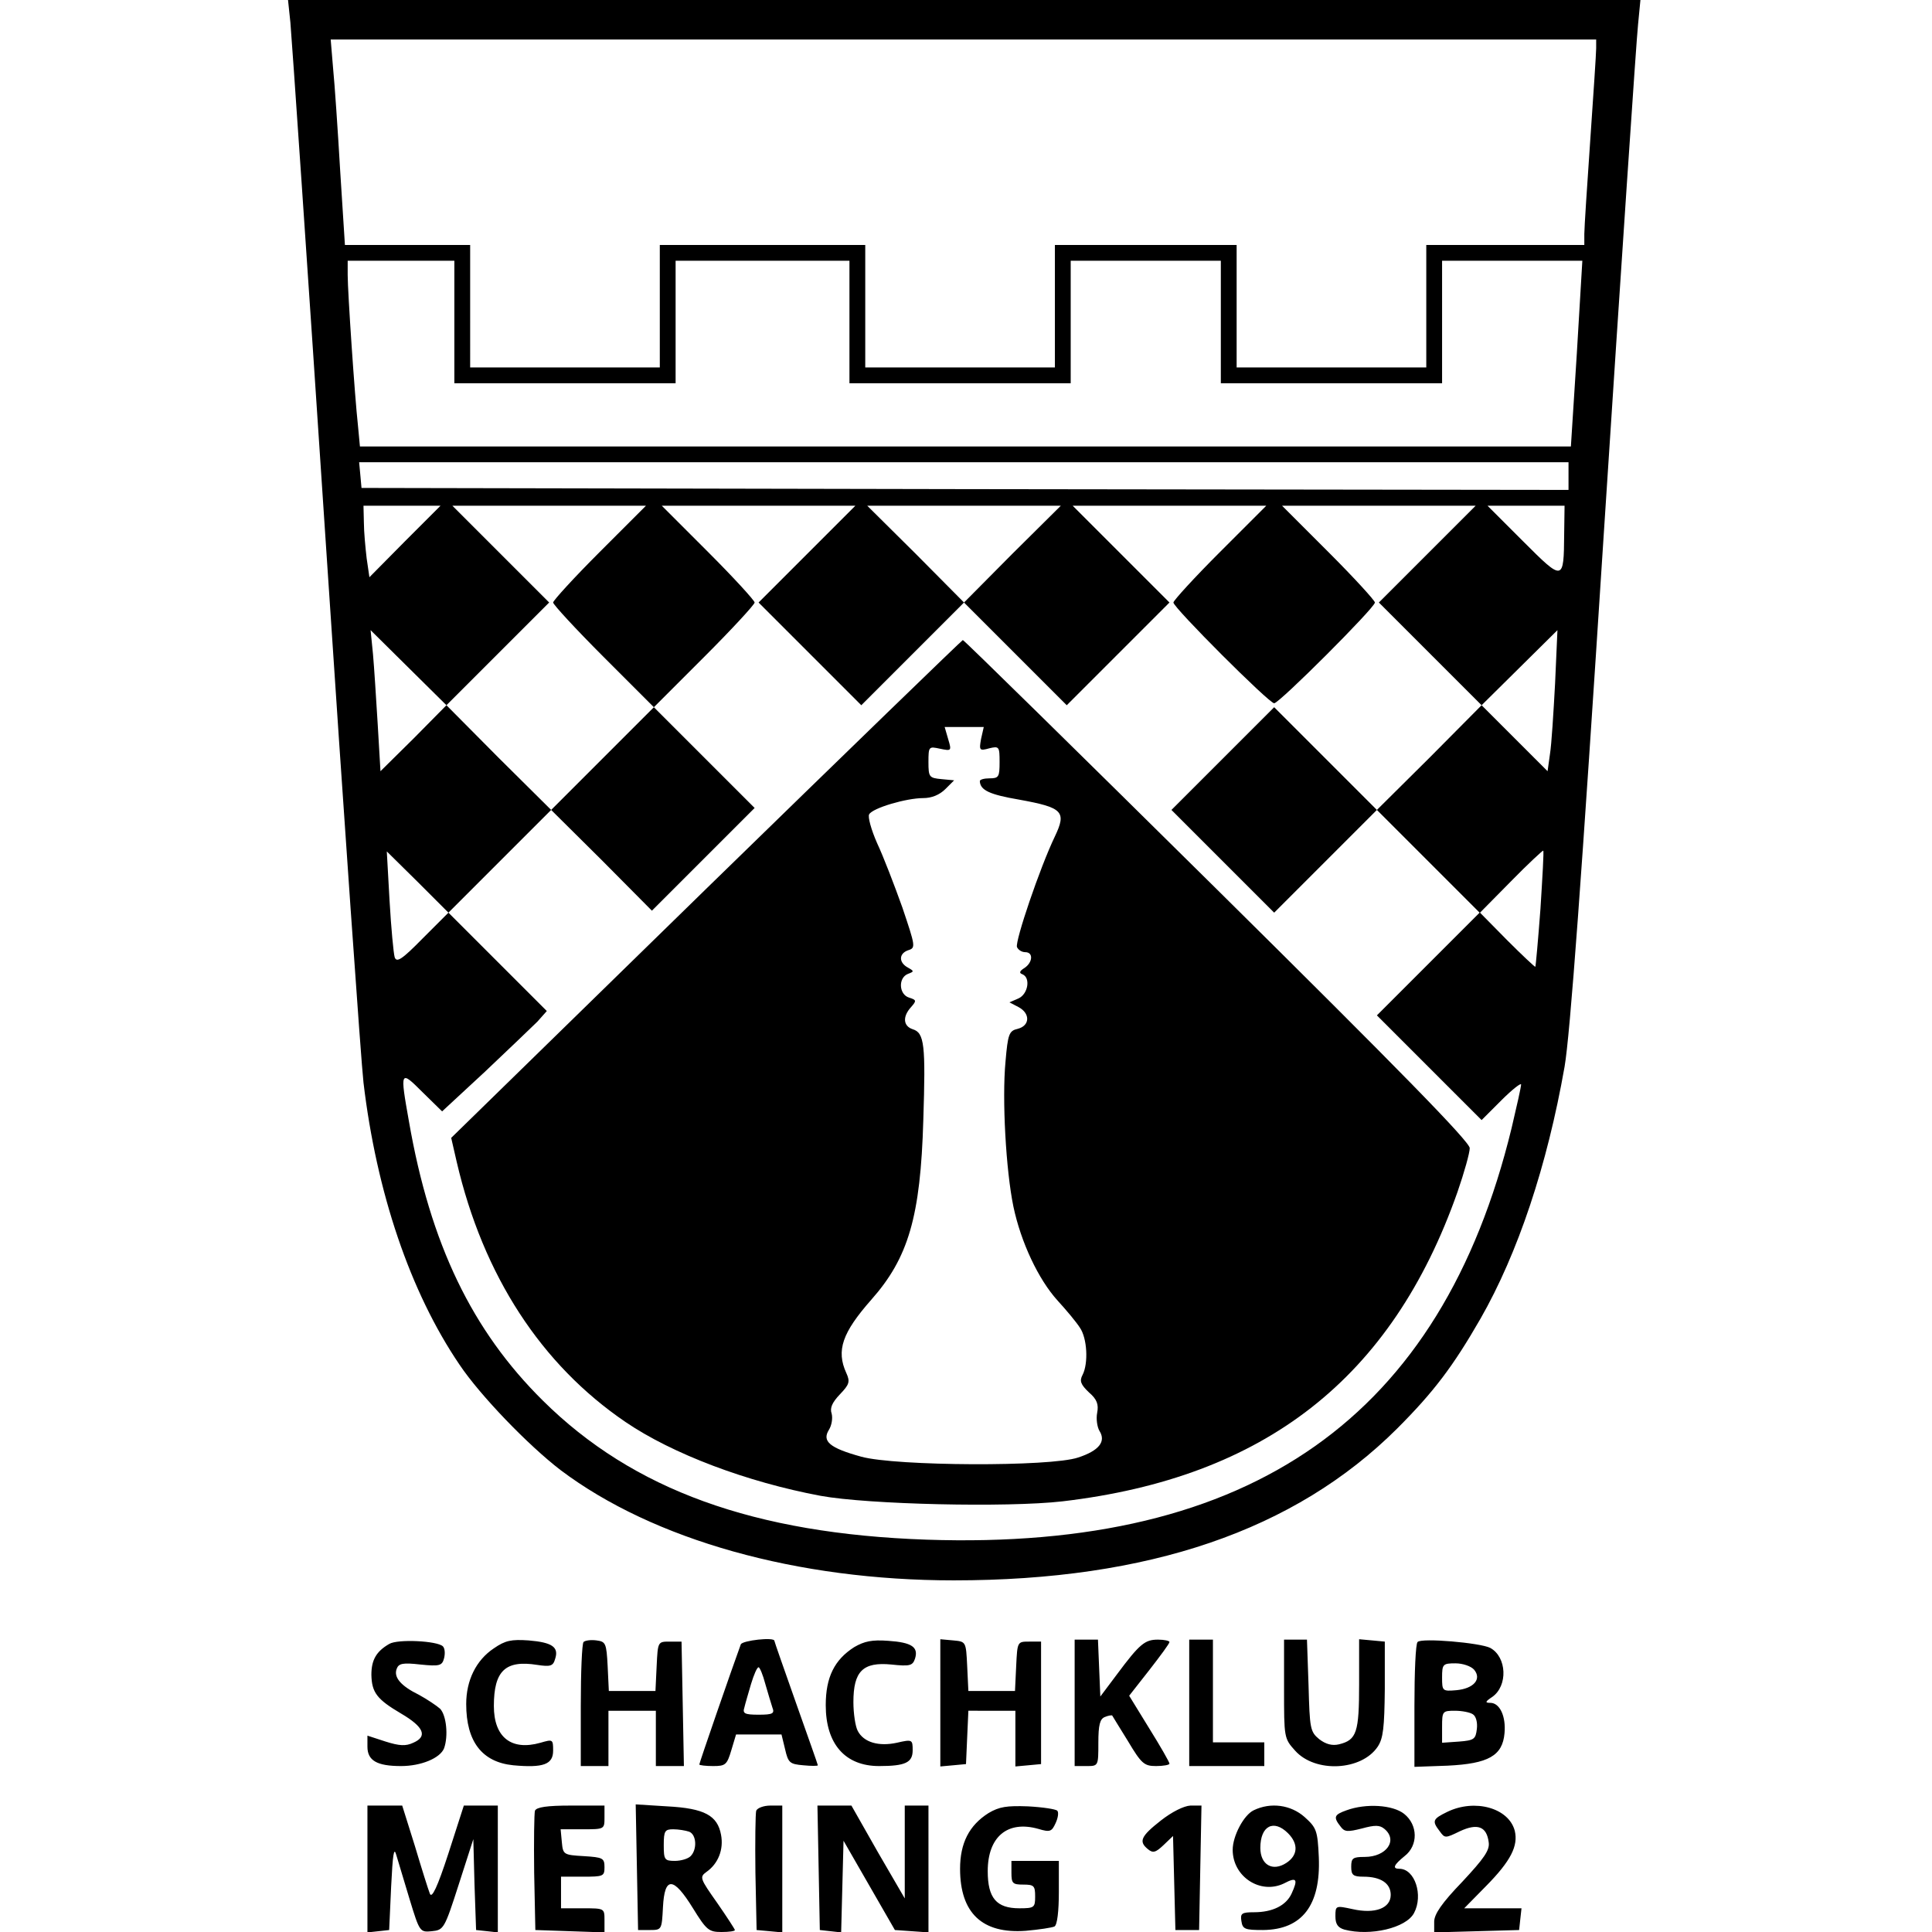 <svg version="1" xmlns="http://www.w3.org/2000/svg" width="652" height="652" viewBox="0 0 489 489"><path d="M73.5 5.7c.3 3.2 4.4 62.7 9 132.3 4.6 69.6 8.9 130.8 9.5 136 3.3 27.8 11.8 53 24.3 71.4 5.3 7.9 17.5 20.5 25.6 26.7 23.5 17.7 59.9 27.9 99.5 27.9 49.3 0 86.3-12.6 112.2-38.4 9.3-9.3 14.2-15.8 21.1-27.8 9.5-16.6 16.9-38.8 21.3-63.8 1.4-8.1 4.3-47.6 9.9-134.5 4.4-67.7 8.3-125.8 8.7-129.3l.6-6.2H72.9l.6 5.7zM404 12.2c0 1.3-.7 11.7-1.5 23.3-.8 11.5-1.5 22.2-1.5 23.7V62h-40v31h-48V62h-46v31h-48V62h-52v31h-48V62H87.3l-1.2-18.8c-.6-10.3-1.4-22-1.8-26l-.6-7.2H404v2.2zM115 81.5V97h56V66h44v31h56V66h38v31h56V66h35.5l-1.4 23.5-1.5 23.5H91.1l-.5-5.3c-.8-7.2-2.6-33.8-2.6-38.1V66h27v15.5zm282 39v3.5l-152.7-.2-152.8-.3-.3-3.3-.3-3.2H397v3.5zM102.5 137l-9 9.1-.7-4.8c-.3-2.6-.7-6.7-.7-9.1L92 128h19.5l-9 9zm49.2 2.8c-6.4 6.4-11.7 12.2-11.7 12.7s5.7 6.7 12.7 13.7l12.8 12.8-13 13-13 13 12.8 12.7 12.7 12.8 13-13 13-13-12.7-12.7-12.8-12.8 12.8-12.8c7-7 12.7-13.2 12.7-13.7s-5.3-6.3-11.7-12.7L167.5 128h49l-12.3 12.3-12.2 12.2 13 13 13 13 13-13 13-13 13 13 13 13 13-13 13-13-12.2-12.2-12.3-12.3h49l-11.8 11.8c-6.4 6.4-11.7 12.2-11.7 12.7 0 1.3 24.2 25.5 25.5 25.5 1.3 0 25.5-24.2 25.5-25.5 0-.5-5.3-6.3-11.7-12.7L324.5 128h49l-12.3 12.3-12.2 12.2 13 13 13 13 9.6-9.5 9.6-9.5-.6 13.5c-.4 7.4-.9 15.5-1.3 17.9l-.6 4.3-8.3-8.3-8.4-8.4-13.2 13.3-13.3 13.2 13 13 13 13-13 13-13 13 13.2 13.2 13.3 13.3 5-5c2.7-2.7 5-4.5 5-4 0 .6-1.1 5.5-2.4 11-17.8 73.2-65.8 107-148.1 104.2-43.6-1.5-74.3-12.6-97.1-35.2-17.9-17.7-28.5-39.6-33.9-70.7-2.3-12.9-2.2-13 3.4-7.4l5 4.9 10.8-10c5.9-5.6 11.9-11.3 13.3-12.7l2.4-2.7-12.4-12.4-12.5-12.5 13-13 13-13-13.3-13.2-13.2-13.3-8.3 8.4-8.4 8.3-.7-11.9c-.4-6.5-.9-14.5-1.2-17.8l-.6-6 9.6 9.5 9.6 9.5 13-13 13-13-12.2-12.2-12.3-12.3h49l-11.8 11.8zm104.5.4L244 152.5l-12.2-12.3-12.3-12.2h49l-12.3 12.2zm139.7-5c-.1 12-.2 12-10.4 1.8l-9-9H396l-.1 7.2zm-6 94.8c-.6 8-1.2 14.6-1.3 14.7-.1.1-3.3-2.9-7.1-6.7l-6.9-7 7.9-8c4.3-4.4 8-7.8 8.1-7.7.2.1-.2 6.7-.7 14.7zM107 237.5c-5.3 5.4-6.6 6.2-7.1 4.8-.3-1-.9-7.4-1.3-14.3l-.7-12.5 7.8 7.7 7.8 7.8-6.5 6.5z"/><path d="M178.7 225l-64.5 63 1.4 6.1c6.7 28.8 21.4 51.3 42.7 65.8 11.9 8.1 30.7 15.2 49.4 18.7 12 2.2 47.3 3 61.2 1.4 51.2-6 83.4-31.1 100-78.3 1.7-4.9 3.1-9.9 3.1-11.1 0-1.6-17.6-19.6-63.9-65.4-35.2-34.8-64.1-63.2-64.4-63.2-.2 0-29.5 28.4-65 63zm69.6-37.9c-.5 2.8-.4 3 2.1 2.3 2.5-.6 2.6-.4 2.6 3.5 0 3.7-.2 4.1-2.5 4.1-1.4 0-2.5.3-2.5.7.1 2.3 2.4 3.4 10 4.7 11 2 12 3 9 9.3-3.8 7.9-10.1 26.5-9.6 28 .3.7 1.2 1.3 2.1 1.3 2.1 0 1.9 2.6-.2 4-1.3.8-1.4 1.3-.5 1.6 2.1.9 1.4 5-1 6.1l-2.3 1 2.3 1.2c3 1.6 2.9 4.7-.2 5.5-2.2.5-2.5 1.3-3.1 8.3-.9 9.5.1 27.5 2 36.7 1.9 9 6.3 18.4 11.2 23.8 2.2 2.4 4.7 5.4 5.6 6.8 1.9 2.7 2.2 9.1.7 12-.8 1.5-.5 2.4 1.6 4.4 2.1 1.8 2.5 3.1 2.1 5.2-.3 1.5 0 3.6.6 4.6 1.7 2.7-.2 5-5.4 6.7-7 2.4-46.2 2.2-54.9-.2-8-2.2-10-3.9-8.2-6.8.7-1.1 1-2.9.7-4.1-.5-1.4.1-2.8 2.1-4.9 2.4-2.5 2.6-3.2 1.6-5.4-2.6-5.7-1-10.2 6.3-18.5 9.4-10.6 12.5-21 13.2-45.6.6-18.9.3-22-2.7-22.9-2.4-.8-2.6-3.2-.4-5.6 1.4-1.6 1.4-1.8-.5-2.4-2.6-.8-2.8-5-.3-6 1.6-.6 1.6-.7 0-1.6-2.4-1.3-2.3-3.6.1-4.4 1.9-.6 1.8-1-1.5-10.8-2-5.6-4.8-12.9-6.4-16.3-1.5-3.4-2.4-6.7-2-7.3.9-1.6 9.4-4.1 13.7-4.1 2.1 0 4.1-.8 5.6-2.3l2.2-2.2-3.2-.3c-3.1-.3-3.3-.5-3.3-4.3 0-4 .1-4 2.9-3.4 2.9.6 3 .6 2.1-2.4l-.9-3.1h9.9l-.7 3.1zM309.5 192l-13 13 13 13 13 13 13-13 13-13-13-13-13-13-13 13zM98.5 416.1c-3.3 1.9-4.5 4.1-4.5 7.8.1 4.5 1.4 6.2 7.5 9.8 5.8 3.4 6.8 5.8 3.1 7.4-1.9.9-3.5.8-7-.3l-4.6-1.5v2.8c0 3.5 2.4 4.9 8.5 4.9 5.1 0 9.9-2 10.9-4.5 1.1-3.1.6-8.3-1-10-.9-.8-3.3-2.4-5.3-3.5-4.7-2.3-6.5-4.5-5.7-6.6.5-1.4 1.6-1.6 6-1.1 4.9.5 5.5.3 6-1.6.3-1.2.2-2.5-.3-3-1.4-1.4-11.5-1.9-13.6-.6zM125 417.2c-4.5 3-7 8.1-7 14.1 0 9.5 4 14.7 11.9 15.5 7.6.7 10.1-.2 10.1-3.7 0-2.9-.1-2.9-3.2-2-7.4 2.1-11.8-1.4-11.8-9.3 0-8.9 2.9-11.7 11-10.4 3.3.5 4 .3 4.5-1.5 1-3-.7-4.2-6.7-4.7-4.4-.3-5.9 0-8.8 2zM147.7 415.6c-.4.4-.7 7.6-.7 16.1V447h7v-14h12v14h7.1l-.3-15.8-.3-15.7h-3c-3 0-3 0-3.3 6.2l-.3 6.3h-11.8l-.3-6.3c-.3-5.8-.5-6.2-2.8-6.5-1.4-.2-2.9 0-3.3.4zM187.5 416.2c-2.2 6-10.5 30-10.5 30.4 0 .2 1.6.4 3.5.4 3.1 0 3.5-.3 4.6-4l1.2-4h11.5l.9 3.7c.8 3.5 1.2 3.8 4.6 4.1 2 .2 3.7.2 3.7 0s-2.5-7.2-5.5-15.7-5.5-15.6-5.5-15.8c0-1-8.1-.1-8.5.9zm6.2 10c.7 2.4 1.5 5.1 1.8 6 .6 1.5.1 1.8-3.5 1.8-3.5 0-4.1-.3-3.6-1.8.2-.9 1-3.6 1.7-6 .7-2.3 1.5-4.2 1.9-4.2.3 0 1.1 1.9 1.7 4.2zM216.2 416.9c-5 3.2-7.2 7.6-7.2 14.7 0 9.8 4.9 15.4 13.5 15.4 6.7 0 8.5-.9 8.5-4 0-2.7-.1-2.8-4-1.9-4.6 1-8.4-.1-9.9-3-.6-1.1-1.1-4.4-1.1-7.3 0-7.8 2.4-10.2 9.6-9.5 4.7.5 5.4.3 6-1.5.9-2.9-.8-4.1-6.8-4.5-4.1-.3-6 .1-8.6 1.6zM238 431v16.1l3.3-.3 3.2-.3.3-6.8.3-6.7H257v14.1l3.3-.3 3.2-.3v-31h-3c-3 0-3 0-3.3 6.2l-.3 6.3h-11.8l-.3-6.3c-.3-6.2-.3-6.2-3.5-6.5l-3.3-.3V431zM272 431v16h3c3 0 3 0 3-5.9 0-4.5.4-6 1.6-6.5.9-.4 1.8-.5 1.9-.4.1.2 1.9 3.1 4 6.5 3.4 5.7 4.1 6.3 7.1 6.3 1.9 0 3.4-.3 3.4-.6 0-.4-2.3-4.4-5.1-8.9l-5.1-8.3 5.1-6.5c2.8-3.6 5.1-6.7 5.1-7.1 0-.3-1.3-.6-2.9-.6-3.3 0-4.6 1-10.4 8.8l-4.2 5.6-.3-7.2-.3-7.2H272v16zM301 431v16h19v-6h-13v-26h-6v16zM325 427.5c0 12.3 0 12.5 2.8 15.6 5.1 5.7 16.8 5.1 20.9-1 1.4-2.1 1.7-4.8 1.8-14.6v-12l-3.2-.3-3.3-.3v11.3c0 12.3-.6 14.2-5.1 15.3-1.7.4-3.3 0-5-1.3-2.3-1.9-2.4-2.7-2.7-13.6l-.4-11.6H325v12.5zM358.8 415.6c-.5.4-.8 7.7-.8 16.2v15.4l8.4-.3c10.3-.5 13.9-2.5 14.4-8.2.4-4.3-1.2-7.7-3.6-7.7-1.4 0-1.3-.3.5-1.5 4-2.8 3.7-10.1-.5-12.4-2.5-1.3-17.5-2.6-18.4-1.5zm14.3 7c2 2.4-.1 4.8-4.5 5.2-3.5.3-3.6.2-3.6-3.2 0-3.4.2-3.6 3.4-3.6 1.8 0 3.9.7 4.7 1.6zm-.3 11.3c.8.5 1.2 2.1 1 3.7-.3 2.6-.7 2.9-4.5 3.2l-4.3.3v-4c0-4 .1-4.1 3.3-4.1 1.7 0 3.8.4 4.5.9zM93 473.1v16l2.8-.3 2.7-.3.5-11c.4-8.1.7-10.2 1.3-8 .5 1.6 2 6.7 3.4 11.3 2.5 8.2 2.6 8.3 5.6 8 3-.3 3.2-.6 6.8-11.8l3.7-11.5.3 11.5.4 11.5 2.8.3 2.7.3V457h-8.6l-3.9 12.1c-2.8 8.6-4.2 11.5-4.7 10.2-.4-1-2.1-6.4-3.8-12.1l-3.2-10.2H93v16.1zM135.4 458.3c-.2.7-.3 7.8-.2 15.7l.3 14.5 8.8.3 8.7.3V486c0-3 0-3-5.5-3H142v-8h5.5c5.2 0 5.5-.1 5.5-2.4s-.4-2.5-5.2-2.8c-5.2-.3-5.3-.4-5.6-3.6l-.3-3.2h5.5c5.6 0 5.6 0 5.6-3v-3h-8.5c-6.1 0-8.7.4-9.1 1.3zM161.2 472.6l.3 15.9h3c3 0 3-.1 3.3-5.8.4-7.8 2.6-7.8 7.6.3 3.4 5.5 4 6 7.2 6 1.9 0 3.4-.2 3.4-.5 0-.2-2-3.3-4.5-6.9-4.3-6.1-4.5-6.5-2.7-7.8 3-2.1 4.4-5.7 3.7-9.4-.9-4.9-4.2-6.7-13.6-7.2l-8-.5.3 15.9zm13.2-9c1.9.7 2.1 4.5.4 6.2-.7.7-2.5 1.2-4 1.2-2.6 0-2.8-.3-2.8-4 0-3.6.3-4 2.4-4 1.3 0 3.1.3 4 .6zM191.4 458.3c-.2.7-.3 7.8-.2 15.7l.3 14.5 3.3.3 3.2.3V457h-3c-1.7 0-3.3.6-3.6 1.3zM207.2 472.7l.3 15.8 2.7.3 2.7.3.3-11.6.3-11.6 6.5 11.3 6.5 11.3 4.3.3 4.2.3V457h-6v23.5l-6.8-11.7-6.7-11.8h-8.6l.3 15.7zM250.2 458.9c-4.9 3.1-7.2 7.6-7.2 14.1 0 11.2 5.6 16.5 16.6 15.7 3.4-.3 6.7-.8 7.3-1.1.7-.4 1.1-3.9 1.1-8.7V471h-12v3c0 2.7.3 3 3 3s3 .3 3 3c0 2.8-.2 3-4 3-5.8 0-8-2.6-8-9.4 0-8.7 5-12.9 12.8-10.7 3 .9 3.4.7 4.4-1.5.6-1.3.8-2.7.4-3.1-.4-.4-3.7-.9-7.4-1.1-5.4-.2-7.3.1-10 1.7zM293.8 460.8c-5.1 4-5.6 5.3-3.3 7.2 1.3 1.1 2 .9 4-1l2.4-2.3.3 11.9.3 11.9h6l.3-15.8.3-15.7h-2.8c-1.7.1-4.7 1.6-7.5 3.8zM317.3 458.2c-2.5 1.2-5.3 6.5-5.3 10 0 6.8 7 11.4 13 8.5 3.2-1.7 3.6-1.1 1.9 2.6-1.4 3-4.8 4.7-9.5 4.7-3.1 0-3.5.3-3.2 2.2.3 2.1.9 2.3 5.5 2.3 9.9-.1 14.6-6.3 14.1-18.4-.3-6.8-.6-7.5-3.6-10.2-3.5-3.1-8.6-3.8-12.9-1.7zm8.7 5.8c2.7 2.7 2.5 5.6-.4 7.5-3.5 2.3-6.6.5-6.6-3.8 0-5.6 3.4-7.3 7-3.7zM340.8 458.2c-3.1 1.1-3.4 1.7-1.5 4.1 1 1.4 1.8 1.4 5.4.5 3.3-.9 4.5-.9 5.7.1 3.5 2.9.5 7.1-5 7.1-3 0-3.4.3-3.4 2.5 0 2.1.5 2.5 3.1 2.5 4.4 0 6.9 1.7 6.9 4.6 0 3.4-4 4.9-9.7 3.6-4.2-.9-4.3-.9-4.3 1.8 0 2 .6 2.9 2.3 3.4 6.5 1.7 15.6-.4 17.6-4.2 2.4-4.5.2-11.2-3.7-11.2-1.9 0-1.4-1 1.3-3.2 3.5-2.7 3.4-7.9-.1-10.7-2.9-2.3-9.7-2.7-14.6-.9zM366.3 458.6c-3.7 1.8-3.9 2.3-1.9 4.9 1.3 1.8 1.4 1.8 5.1 0 4.5-2.1 6.8-1.2 7.3 2.8.3 2-1.2 4.1-6.7 10-5.2 5.4-7.1 8.2-7.1 10.1v2.7l10.8-.3 10.7-.3.3-2.8.3-2.7h-14.5l5.6-5.7c6.2-6.3 8.1-10.1 7.2-13.9-1.5-5.8-10.1-8.2-17.1-4.8z"/></svg>